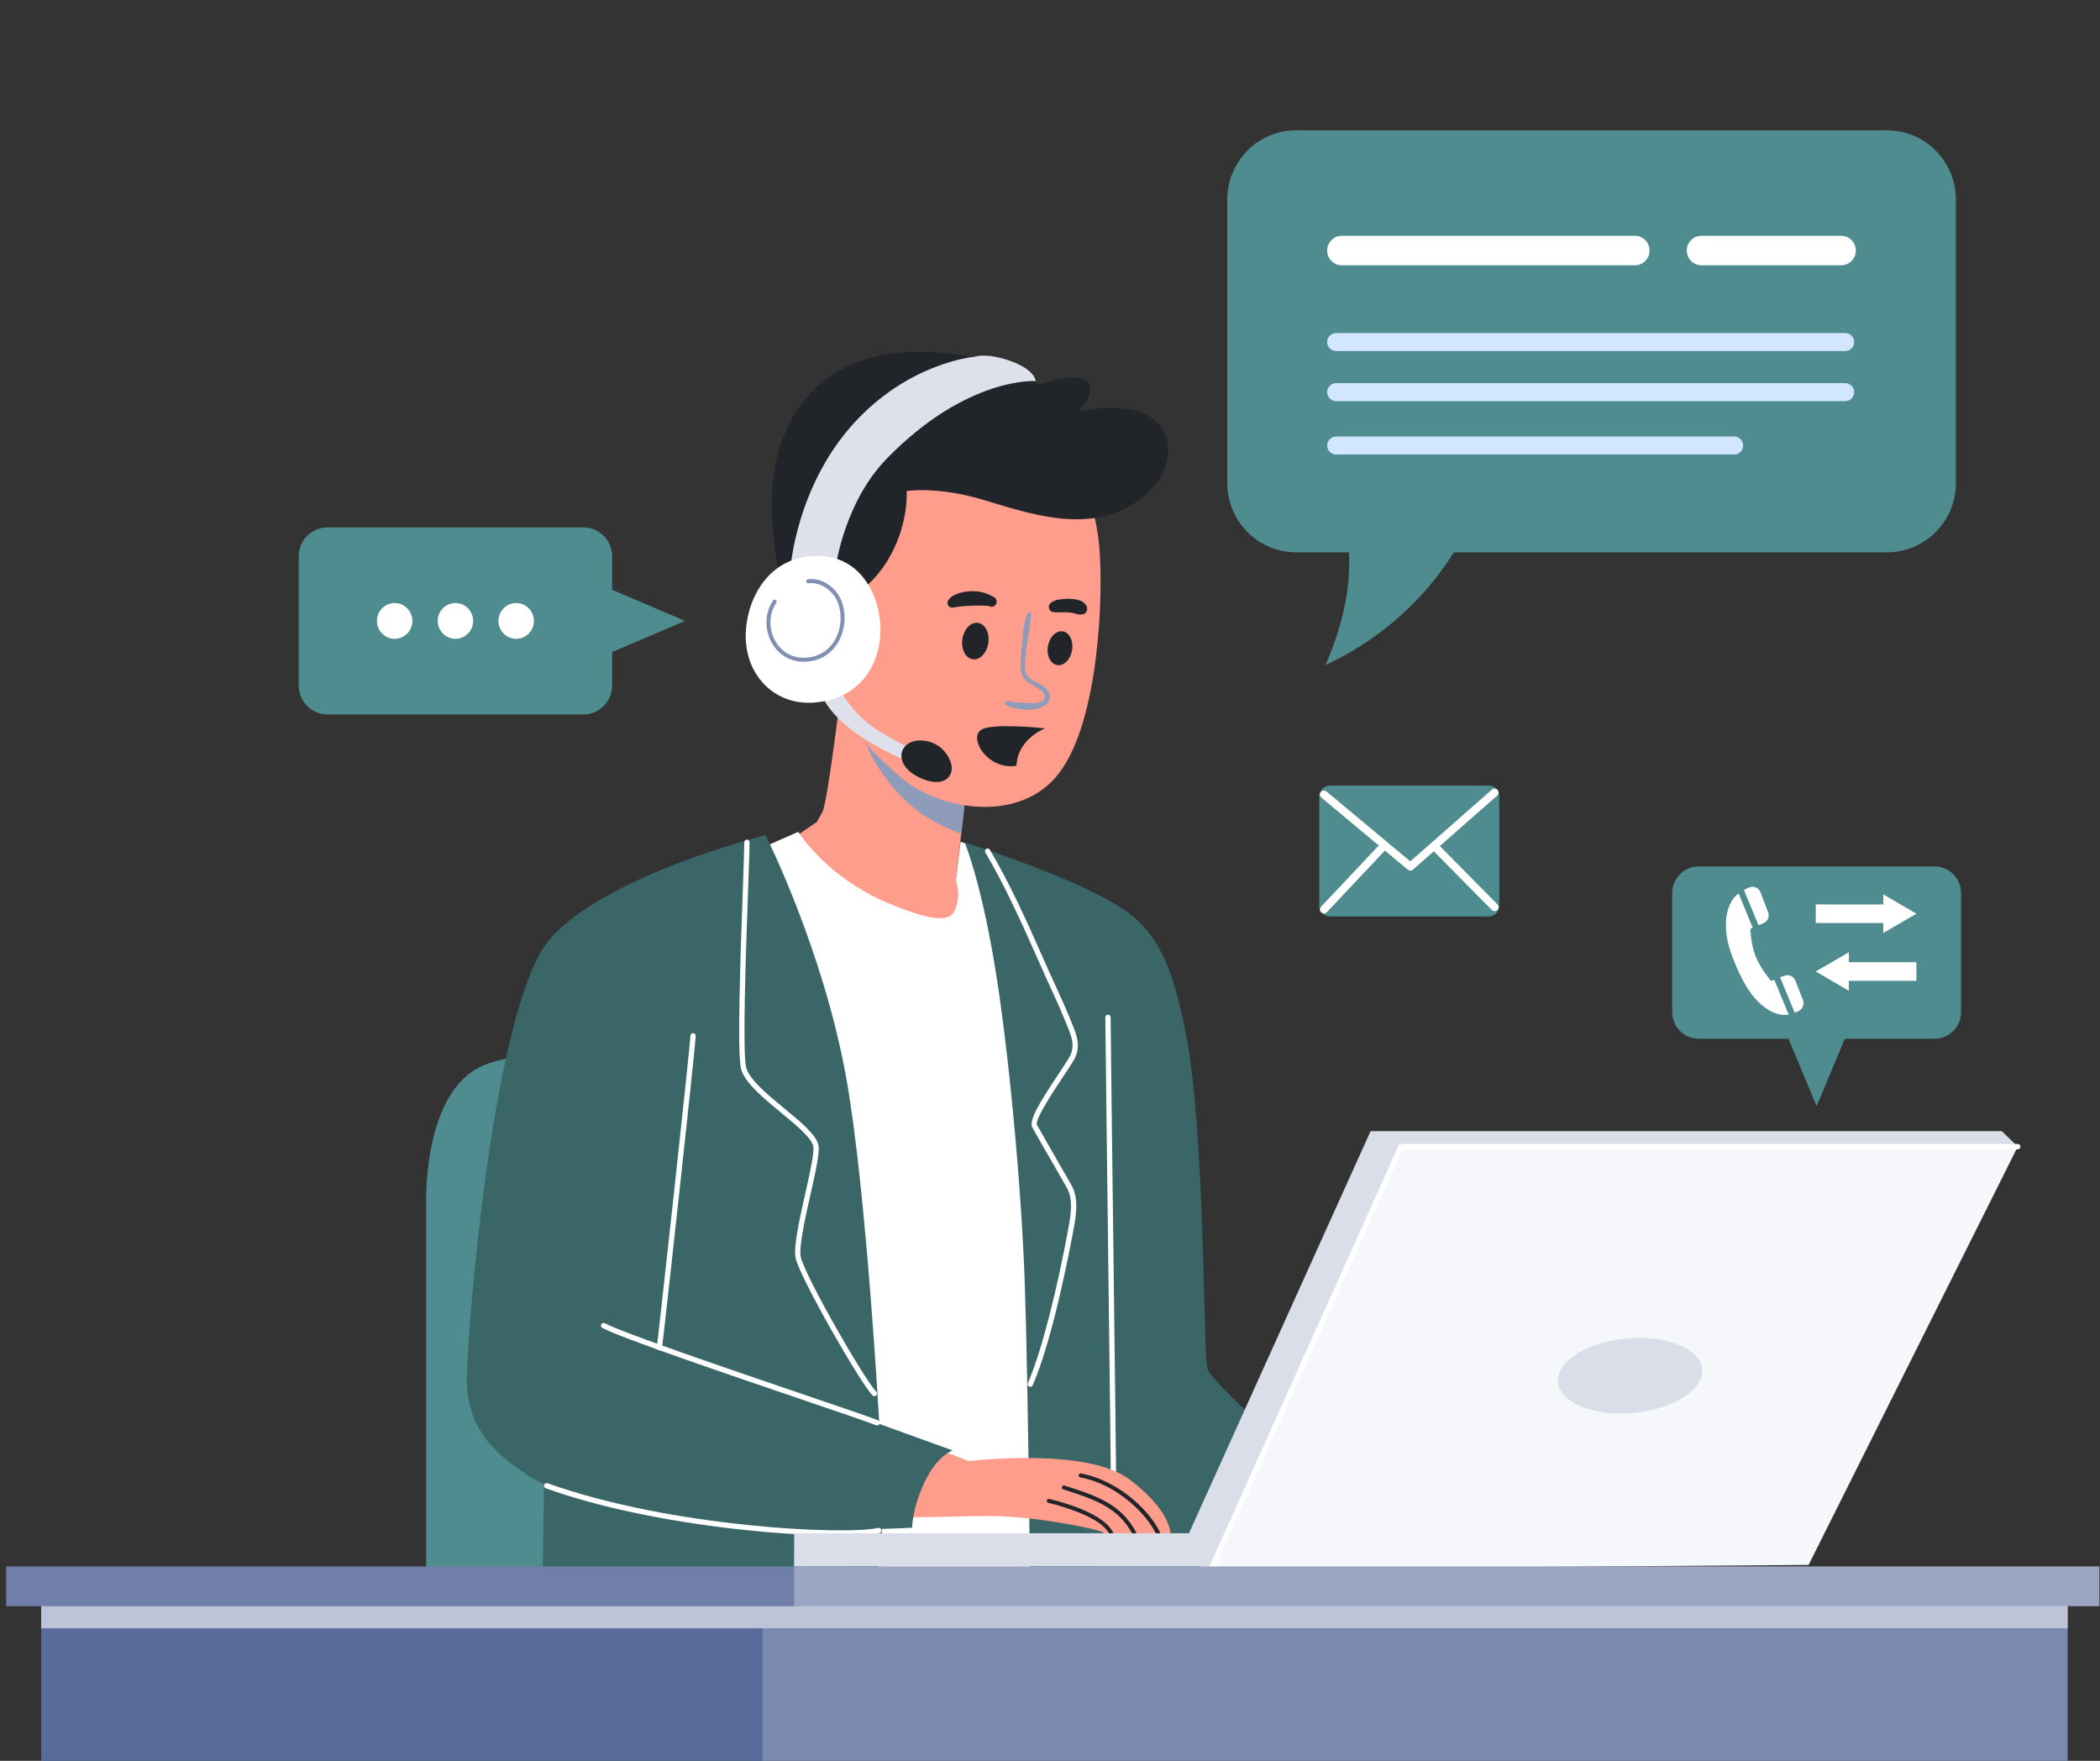 <svg width="167" height="140" viewBox="0 0 167 140" fill="none" xmlns="http://www.w3.org/2000/svg">
<rect x="0" y="0" width="167" height="140" fill="#333333" stroke="none"/>
<g clip-path="url(#clip0_425_13070)">
<path d="M153.848 68.887H135.083C133.922 68.887 132.98 69.837 132.98 71.009V80.466C132.98 81.638 133.922 82.588 135.083 82.588H153.848C155.01 82.588 155.951 81.638 155.951 80.466V71.009C155.951 69.837 155.01 68.887 153.848 68.887Z" fill="#4F8C8F"/>
<path d="M144.466 87.946L147.44 80.832H141.492L144.466 87.946Z" fill="#4F8C8F"/>
<path d="M144.395 73.385H149.766V74.178L152.4 72.646L149.766 71.113V71.906H144.395V73.385Z" fill="white"/>
<path d="M152.4 76.503H147.028V75.71L144.395 77.242L147.028 78.775V77.981H152.4V76.503Z" fill="white"/>
<path d="M141.096 77.897L140.84 77.991C140.84 77.991 140.043 77.073 139.63 76.073C139.216 75.072 139.201 73.85 139.201 73.85L139.388 73.771L138.253 71.027C138.05 71.187 137.857 71.392 137.701 71.659C137.058 72.755 137.122 74.438 137.769 76.082C138.415 77.725 139.107 79.192 140.368 80.114C141.112 80.658 141.75 80.754 142.246 80.674L141.096 77.897Z" fill="white"/>
<path d="M141.912 77.574L141.559 77.704L142.721 80.513C142.853 80.47 142.97 80.417 143.073 80.36C143.373 80.194 143.505 79.829 143.379 79.508L142.771 77.964C142.636 77.621 142.255 77.448 141.912 77.574Z" fill="white"/>
<path d="M139.141 70.546C138.998 70.598 138.842 70.669 138.686 70.762L139.846 73.565L140.236 73.4C140.575 73.257 140.739 72.868 140.605 72.522L139.996 70.942C139.863 70.599 139.484 70.421 139.141 70.546Z" fill="white"/>
<path d="M33.889 127.528V95.909C33.889 95.909 33.541 87.389 37.979 84.93C42.416 82.471 61.123 83.788 61.123 83.788V127.528H33.889Z" fill="#4F8C8F"/>
<path d="M66.968 54.189C66.968 54.189 65.836 63.763 65.401 64.553L64.966 65.343L62.791 66.837C62.791 66.837 66.968 72.809 72.101 73.775C77.235 74.741 76.8 71.667 76.8 71.667L76.016 69.999L77.061 60.864C77.061 60.864 67.751 56.56 66.968 54.189Z" fill="#FF9D8C"/>
<path d="M60.092 67.627L63.485 66.134C63.485 66.134 65.66 69.735 70.707 71.843C75.754 73.951 75.841 72.721 76.102 71.843C76.363 70.965 76.015 69.998 76.015 69.998L76.388 66.923L78.406 67.602L85.412 124.805L67.401 125.683L60.092 67.627Z" fill="white"/>
<path d="M76.713 66.983C76.713 66.983 77.931 69.823 79.062 76.498C80.193 83.173 81.237 94.415 81.498 102.144C81.76 109.874 81.933 127.528 81.933 127.528H104.643C104.904 127.528 106.47 118.832 106.47 118.832C106.47 118.832 96.551 110.254 96.029 108.849C95.681 107.912 95.855 90.551 94.376 82.558C92.897 74.566 90.983 72.955 86.98 70.965C82.844 68.907 76.713 66.983 76.713 66.983Z" fill="#3A6668"/>
<path d="M88.546 117.464C88.429 117.464 88.335 117.369 88.335 117.251C88.335 116.623 88.225 107.702 88.118 99.073C88.011 90.444 87.9 81.52 87.9 80.889C87.9 80.772 87.994 80.677 88.111 80.677C88.227 80.677 88.321 80.772 88.321 80.889C88.321 81.518 88.431 90.439 88.538 99.068C88.645 107.697 88.756 116.621 88.756 117.251C88.756 117.369 88.662 117.464 88.546 117.464Z" fill="white"/>
<path d="M43.301 115.319L43.127 127.528H69.578C69.578 127.528 70.709 117.164 70.274 116.198C69.839 115.232 43.301 115.319 43.301 115.319Z" fill="#3A6668"/>
<g style="mix-blend-mode:multiply">
<path d="M72.74 64.29C73.818 65.167 75.292 65.871 76.44 66.296L77.061 60.864C77.061 60.864 70.068 57.63 67.695 55.225C68.191 57.958 69.411 61.58 72.74 64.29Z" fill="#8E9BBB"/>
</g>
<path d="M85.238 36.359C85.238 36.359 87.065 39.521 87.413 43.386C87.761 47.251 87.413 57.175 84.281 61.391C81.149 65.607 74.623 64.377 71.665 61.83C68.95 59.493 66.27 56.912 65.574 51.818C64.878 46.724 67.053 37.062 73.231 35.042C79.408 33.022 85.238 36.359 85.238 36.359Z" fill="#FF9D8C"/>
<path d="M93.088 122.006C93.088 122.006 92.781 122.006 92.314 121.993C92.205 121.989 92.083 121.993 91.957 121.989C91.507 121.976 90.96 121.964 90.409 121.947C90.287 121.942 90.161 121.938 90.039 121.934C89.492 121.921 89.025 121.989 88.588 121.964H88.576C88.483 121.959 88.348 121.972 88.239 121.976C88.184 121.981 88.134 121.985 88.1 121.981C87.848 121.934 87.797 121.874 87.524 121.751C87.171 121.59 82.389 120.512 78.499 120.537C74.613 120.554 71.127 120.822 70.559 120.342C69.987 119.854 69.642 114.925 72.961 114.603L77.04 116.165C77.04 116.165 86.355 115.048 89.77 117.591C93.193 120.134 93.088 122.006 93.088 122.006Z" fill="#FF9D8C"/>
<path d="M88.575 121.964C88.482 121.959 88.348 121.972 88.238 121.976C88.154 121.841 87.978 121.594 87.881 121.493C86.829 120.41 84.289 119.71 83.368 119.485C83.284 119.463 83.23 119.378 83.251 119.294C83.267 119.209 83.356 119.158 83.444 119.175C84.786 119.502 87.633 120.338 88.44 121.709C88.465 121.747 88.533 121.879 88.575 121.964Z" fill="#212529"/>
<path d="M90.41 121.946C90.288 121.943 90.162 121.94 90.04 121.933C88.892 119.82 87.014 119.213 84.693 118.459L84.555 118.414C84.476 118.386 84.428 118.296 84.455 118.212C84.482 118.132 84.567 118.083 84.655 118.11L84.789 118.156C87.243 118.951 89.217 119.59 90.41 121.946Z" fill="#212529"/>
<path d="M92.315 121.993C92.205 121.99 92.083 121.992 91.957 121.989C91.261 120.511 88.957 118.038 85.908 117.462C85.82 117.447 85.763 117.365 85.778 117.276C85.797 117.191 85.878 117.134 85.962 117.149C89.102 117.744 91.635 120.333 92.315 121.993Z" fill="#212529"/>
<path d="M67.664 47.47C67.664 47.47 69.578 46.548 70.927 43.957C72.275 41.366 72.101 39.038 72.101 39.038C72.101 39.038 74.537 38.643 78.192 39.741C81.846 40.839 86.197 42.332 89.851 40.224C93.506 38.116 93.506 34.734 91.722 33.329C89.724 31.755 85.762 32.714 85.762 32.714C85.762 32.714 87.284 31.221 86.458 30.343C85.631 29.465 82.629 30.606 82.629 30.606C82.629 30.606 78.975 27.664 72.058 28.015C65.14 28.367 61.834 33.241 61.442 38.687C61.051 44.132 63.009 49.578 63.009 49.578L67.664 47.47Z" fill="#212529"/>
<g style="mix-blend-mode:multiply">
<path d="M81.697 48.79C81.305 49.765 81.315 50.898 81.216 51.933C81.139 52.739 80.992 53.678 81.723 54.221C82.073 54.481 83.724 55.182 82.875 55.749C82.551 55.966 82.008 55.907 81.64 55.889C81.386 55.877 81.129 55.867 80.876 55.847C80.603 55.827 80.335 55.744 80.062 55.742C79.902 55.742 79.852 55.957 79.983 56.039C80.422 56.317 81.066 56.402 81.578 56.422C82.09 56.442 82.438 56.419 82.899 56.188C83.183 56.046 83.457 55.845 83.502 55.505C83.553 55.121 83.269 54.778 82.983 54.564C82.654 54.318 82.25 54.203 81.918 53.963C81.457 53.63 81.495 53.069 81.527 52.55C81.605 51.301 81.89 50.074 82 48.831C82.017 48.641 81.757 48.641 81.697 48.79Z" fill="#8E9BBB"/>
</g>
<path d="M85.253 51.71C85.123 52.451 84.589 52.974 84.061 52.88C83.533 52.786 83.209 52.109 83.339 51.369C83.469 50.628 84.003 50.105 84.531 50.199C85.059 50.293 85.382 50.97 85.253 51.71Z" fill="#212529"/>
<path d="M78.596 51.124C78.478 51.923 77.921 52.501 77.351 52.415C76.781 52.329 76.414 51.612 76.532 50.814C76.65 50.015 77.207 49.437 77.777 49.523C78.347 49.608 78.714 50.325 78.596 51.124Z" fill="#212529"/>
<path d="M83.703 48.658C84.109 48.728 84.52 48.657 84.93 48.686C85.028 48.693 85.126 48.708 85.224 48.717C85.294 48.724 85.094 48.697 85.191 48.713C85.212 48.716 85.233 48.719 85.254 48.723C85.305 48.732 85.356 48.743 85.407 48.755C85.494 48.777 85.579 48.81 85.666 48.83C85.746 48.847 85.834 48.866 85.914 48.862C85.959 48.856 86.004 48.85 86.048 48.844C86.02 48.849 85.992 48.854 85.964 48.859C85.964 48.869 86.117 48.844 86.13 48.841C86.363 48.786 86.508 48.513 86.442 48.286C86.424 48.22 86.395 48.161 86.354 48.107C86.336 48.084 86.319 48.061 86.3 48.039C86.317 48.058 86.333 48.077 86.35 48.096C86.332 48.071 86.314 48.047 86.296 48.023C86.272 47.984 86.242 47.953 86.203 47.93C86.17 47.904 86.138 47.878 86.104 47.854C85.996 47.779 85.855 47.734 85.727 47.701C85.484 47.638 85.23 47.606 84.979 47.605C84.731 47.603 84.485 47.63 84.239 47.664C84.022 47.694 83.781 47.769 83.605 47.901C83.468 48.003 83.385 48.134 83.409 48.314C83.428 48.462 83.545 48.632 83.703 48.658Z" fill="#212529"/>
<path d="M79.062 47.484C79.007 47.451 78.951 47.422 78.892 47.395C78.843 47.372 78.708 47.301 78.81 47.357C78.773 47.337 78.736 47.316 78.698 47.297C78.53 47.211 78.355 47.154 78.173 47.107C77.775 47.005 77.358 46.979 76.951 47.022C76.516 47.068 76.12 47.174 75.743 47.403C75.69 47.436 75.636 47.467 75.591 47.512C75.561 47.55 75.532 47.589 75.503 47.628C75.512 47.615 75.52 47.602 75.528 47.59C75.412 47.671 75.345 47.806 75.346 47.947C75.347 48.084 75.417 48.198 75.534 48.264C75.676 48.343 75.811 48.305 75.957 48.267H75.737C75.857 48.286 75.942 48.291 76.064 48.264C76.069 48.263 76.181 48.234 76.107 48.25C76.037 48.265 76.225 48.236 76.246 48.233C76.27 48.229 76.401 48.216 76.263 48.23C76.288 48.227 76.314 48.224 76.339 48.221C76.405 48.213 76.47 48.205 76.536 48.199C76.823 48.176 77.109 48.163 77.397 48.153C77.664 48.145 77.936 48.142 78.203 48.154C78.318 48.159 78.431 48.163 78.546 48.166C78.61 48.168 78.583 48.178 78.539 48.164C78.562 48.172 78.587 48.176 78.611 48.183C78.658 48.196 78.705 48.212 78.751 48.229C78.936 48.301 79.159 48.165 79.228 47.993C79.302 47.805 79.239 47.59 79.062 47.484Z" fill="#212529"/>
<path d="M81.128 59.693C81.527 58.883 82.254 58.288 83.094 57.907C82.365 57.832 78.923 57.51 78.054 58.008C77.081 58.566 78.234 60.805 80.246 60.917C80.458 60.929 80.65 60.912 80.833 60.883C80.849 60.474 80.942 60.069 81.128 59.693Z" fill="#212529"/>
<path d="M65.227 54.979C65.227 54.979 65.575 56.341 67.576 57.922C69.577 59.503 72.477 60.659 72.477 60.659L72.71 59.634C72.71 59.634 69.708 58.317 68.315 56.868C66.923 55.418 66.749 54.628 66.749 54.628L65.227 54.979Z" fill="#DEE1EB"/>
<path d="M73.059 58.876C74.669 58.801 75.568 60.086 75.68 60.918C75.793 61.749 75.019 62.682 73.209 61.863C70.96 60.845 71.448 58.952 73.059 58.876Z" fill="#212529"/>
<path d="M66.488 44.923C66.488 44.923 67.183 39.876 70.534 36.447C76.929 29.904 82.367 30.299 82.367 30.299C82.367 30.299 82.324 29.377 80.279 28.674C78.359 28.015 77.495 28.367 77.495 28.367C77.495 28.367 72.231 28.806 67.793 33.769C63.355 38.731 62.877 45.055 62.877 45.055L66.488 44.923Z" fill="#DEE1EB"/>
<path d="M66.011 44.308C61.822 43.592 59.486 46.899 59.312 50.237C59.138 53.574 61.54 56.112 64.75 55.858C71.972 55.287 71.145 45.187 66.011 44.308Z" fill="white"/>
<path d="M63.926 52.614C62.821 52.614 61.886 52.053 61.351 51.065C60.779 50.007 60.827 48.704 61.474 47.746C61.523 47.674 61.621 47.655 61.693 47.704C61.765 47.754 61.783 47.853 61.734 47.926C61.154 48.786 61.112 49.958 61.628 50.913C62.118 51.819 62.983 52.331 64.007 52.295C64.964 52.269 65.775 51.827 66.291 51.05C66.88 50.163 67.015 48.939 66.636 47.931C66.26 46.931 65.228 46.249 64.289 46.373C64.204 46.384 64.123 46.323 64.112 46.236C64.101 46.149 64.161 46.069 64.248 46.057C65.345 45.91 66.498 46.667 66.931 47.818C67.345 48.919 67.197 50.258 66.553 51.227C65.979 52.092 65.077 52.584 64.015 52.613C63.985 52.614 63.956 52.614 63.926 52.614Z" fill="#818FB3"/>
<path d="M60.877 66.397C60.877 66.397 48.173 69.559 43.736 74.654C39.298 79.748 37.21 104.867 37.123 109.522C37.036 114.177 40.255 116.11 42.169 117.427C44.084 118.745 52.524 121.116 59.31 121.467C66.097 121.819 72.536 121.467 72.536 121.467C72.536 121.467 72.514 119.974 73.558 117.778C74.527 115.742 75.755 115.319 75.755 115.319L69.926 113.211C69.926 113.211 68.905 94.748 67.315 85.808C65.488 75.532 60.877 66.397 60.877 66.397Z" fill="#3A6668"/>
<path d="M81.932 110.262C81.903 110.262 81.875 110.256 81.847 110.243C81.741 110.196 81.693 110.07 81.74 109.963C82.93 107.253 84.163 101.931 84.858 98.197L84.915 97.895C85.125 96.797 85.387 95.431 84.865 94.489C84.599 94.008 83.997 92.964 83.419 91.961C82.819 90.92 82.252 89.936 82.095 89.642C81.789 89.069 82.754 87.537 84.15 85.436C84.527 84.868 84.853 84.378 85.043 84.046C85.541 83.177 85.21 82.38 84.826 81.458L84.696 81.14C84.348 80.278 83.952 79.415 83.57 78.58C83.414 78.239 83.258 77.897 83.104 77.554C82.9 77.1 82.695 76.638 82.487 76.171C81.257 73.404 79.986 70.543 78.358 67.78C78.298 67.679 78.331 67.549 78.431 67.489C78.531 67.429 78.66 67.462 78.719 67.563C80.359 70.347 81.636 73.219 82.871 75.997C83.078 76.464 83.283 76.925 83.487 77.379C83.641 77.721 83.796 78.062 83.952 78.402C84.336 79.241 84.733 80.109 85.085 80.98L85.214 81.294C85.605 82.234 86.01 83.207 85.407 84.258C85.21 84.603 84.881 85.099 84.499 85.672C83.771 86.768 82.256 89.049 82.465 89.44C82.619 89.728 83.184 90.709 83.783 91.748C84.362 92.753 84.965 93.799 85.232 94.281C85.829 95.36 85.551 96.81 85.328 97.976L85.271 98.275C85.018 99.635 83.678 106.597 82.124 110.135C82.089 110.215 82.013 110.262 81.932 110.262Z" fill="white"/>
<path d="M69.534 111.008C69.48 111.008 69.425 110.988 69.384 110.946C68.396 109.94 63.628 101.606 63.273 100.039C63.078 99.181 63.566 97.005 64.038 94.9C64.403 93.269 64.782 91.583 64.674 91.127C64.513 90.445 63.294 89.439 62.115 88.467C60.691 87.293 59.218 86.078 58.933 84.984C58.608 83.74 58.886 75.956 59.069 70.805C59.135 68.953 59.187 67.49 59.187 66.969C59.187 66.852 59.281 66.756 59.397 66.756C59.513 66.756 59.607 66.851 59.607 66.968C59.608 67.498 59.555 68.964 59.489 70.821C59.318 75.635 59.031 83.693 59.339 84.876C59.59 85.836 61.073 87.059 62.381 88.138C63.671 89.202 64.89 90.207 65.083 91.029C65.213 91.581 64.859 93.163 64.448 94.994C64.008 96.956 63.51 99.18 63.683 99.944C64.031 101.481 68.712 109.659 69.683 110.646C69.765 110.73 69.764 110.864 69.682 110.947C69.641 110.988 69.587 111.008 69.534 111.008Z" fill="white"/>
<path d="M52.437 107.363C52.427 107.363 52.417 107.363 52.407 107.361C52.292 107.345 52.212 107.237 52.229 107.121C52.383 106.017 54.797 84.028 54.908 82.343C54.915 82.226 55.015 82.134 55.131 82.145C55.247 82.153 55.335 82.254 55.327 82.371C55.216 84.058 52.8 106.075 52.645 107.181C52.63 107.287 52.54 107.363 52.437 107.363Z" fill="white"/>
<path d="M69.752 113.336C69.725 113.336 69.699 113.331 69.673 113.32C69.138 113.101 66.775 112.297 63.783 111.279C57.745 109.223 49.475 106.408 47.902 105.583C47.799 105.529 47.759 105.401 47.813 105.297C47.866 105.192 47.993 105.151 48.096 105.206C49.64 106.016 58.232 108.941 63.918 110.876C66.916 111.897 69.284 112.703 69.831 112.926C69.939 112.971 69.99 113.094 69.947 113.203C69.914 113.285 69.835 113.336 69.752 113.336Z" fill="white"/>
<path d="M66.847 122.092C61.533 122.092 51.23 121.125 43.404 118.331C43.294 118.291 43.237 118.17 43.276 118.059C43.314 117.949 43.436 117.891 43.544 117.93C53.431 121.461 67.262 122.063 69.835 121.48C69.949 121.456 70.061 121.527 70.087 121.641C70.112 121.755 70.041 121.869 69.927 121.895C69.371 122.021 68.293 122.092 66.847 122.092Z" fill="white"/>
<path d="M160.459 91.166L143.826 124.425L95.332 124.776L110.298 90.698L160.459 91.166Z" fill="#F6F7FA"/>
<path d="M63.148 124.569L63.158 121.907H94.55L108.993 89.936H159.198L160.46 91.166H111.415L96.406 124.542C96.406 124.542 63.148 124.481 63.148 124.569Z" fill="#D9DEE8"/>
<path d="M135.279 109.519C134.731 111.178 131.757 112.459 128.637 112.38C125.517 112.301 123.432 110.893 123.98 109.234C124.528 107.575 127.501 106.294 130.621 106.373C133.741 106.451 135.826 107.86 135.279 109.519Z" fill="#D9DEE8"/>
<path d="M96.406 124.754C96.376 124.754 96.347 124.748 96.319 124.735C96.213 124.687 96.166 124.561 96.214 124.454L111.279 90.954H160.459C160.576 90.954 160.67 91.049 160.67 91.166C160.67 91.284 160.576 91.379 160.459 91.379H111.55L96.597 124.63C96.562 124.708 96.485 124.754 96.406 124.754Z" fill="white"/>
<path d="M60.965 127.089H3.277V140H60.965V127.089Z" fill="#596B9B"/>
<path d="M164.426 127.089H60.635V140H164.426V127.089Z" fill="#7A89AF"/>
<g style="mix-blend-mode:multiply">
<path d="M60.965 127.089H60.635H3.277V129.461H60.635H60.965H164.426V127.089H60.965Z" fill="#BDC4D7"/>
</g>
<path d="M63.487 124.542H0.492V127.704H63.487V124.542Z" fill="#6F7FA9"/>
<path d="M166.951 124.542H63.16V127.704H166.951V124.542Z" fill="#9CA6C3"/>
<path d="M46.398 41.933H26.034C24.774 41.933 23.752 42.964 23.752 44.236V54.498C23.752 55.771 24.774 56.802 26.034 56.802H46.398C47.659 56.802 48.68 55.771 48.68 54.498V44.236C48.68 42.964 47.659 41.933 46.398 41.933Z" fill="#4F8C8F"/>
<path d="M54.484 49.367L46.836 46.109V52.625L54.484 49.367Z" fill="#4F8C8F"/>
<path d="M31.385 50.79C32.163 50.79 32.794 50.153 32.794 49.367C32.794 48.582 32.163 47.945 31.385 47.945C30.607 47.945 29.977 48.582 29.977 49.367C29.977 50.153 30.607 50.79 31.385 50.79Z" fill="white"/>
<path d="M36.217 50.79C36.995 50.79 37.626 50.153 37.626 49.367C37.626 48.582 36.995 47.945 36.217 47.945C35.439 47.945 34.809 48.582 34.809 49.367C34.809 50.153 35.439 50.79 36.217 50.79Z" fill="white"/>
<path d="M41.047 50.79C41.826 50.79 42.456 50.153 42.456 49.367C42.456 48.582 41.826 47.945 41.047 47.945C40.269 47.945 39.639 48.582 39.639 49.367C39.639 50.153 40.269 50.79 41.047 50.79Z" fill="white"/>
<path d="M150.075 10.362H103.061C100.041 10.362 97.594 12.833 97.594 15.88V38.395C97.594 41.442 100.041 43.913 103.061 43.913H107.275C107.393 45.954 107.104 48.99 105.416 52.872C110.847 50.343 113.975 46.545 115.609 43.913H150.075C153.095 43.913 155.542 41.442 155.542 38.395V15.88C155.542 12.833 153.095 10.362 150.075 10.362Z" fill="#4F8C8F"/>
<path d="M130.02 21.092H106.701C106.061 21.092 105.541 20.567 105.541 19.921C105.541 19.274 106.061 18.75 106.701 18.75H130.02C130.661 18.75 131.18 19.274 131.18 19.921C131.18 20.567 130.661 21.092 130.02 21.092Z" fill="white"/>
<path d="M146.74 27.914H106.252C105.859 27.914 105.541 27.593 105.541 27.196C105.541 26.8 105.859 26.479 106.252 26.479H146.74C147.133 26.479 147.451 26.8 147.451 27.196C147.451 27.593 147.133 27.914 146.74 27.914Z" fill="#D2E6FF"/>
<path d="M146.74 31.895H106.252C105.859 31.895 105.541 31.574 105.541 31.178C105.541 30.782 105.859 30.46 106.252 30.46H146.74C147.133 30.46 147.451 30.782 147.451 31.178C147.451 31.574 147.133 31.895 146.74 31.895Z" fill="#D2E6FF"/>
<path d="M137.908 36.14H106.252C105.859 36.14 105.541 35.819 105.541 35.423C105.541 35.027 105.859 34.706 106.252 34.706H137.908C138.301 34.706 138.619 35.027 138.619 35.423C138.619 35.819 138.301 36.14 137.908 36.14Z" fill="#D2E6FF"/>
<path d="M146.423 21.092H135.299C134.658 21.092 134.139 20.568 134.139 19.921C134.139 19.274 134.658 18.75 135.299 18.75H146.423C147.063 18.75 147.583 19.274 147.583 19.921C147.583 20.568 147.063 21.092 146.423 21.092Z" fill="white"/>
<path d="M118.386 62.46H105.755C105.291 62.46 104.914 62.84 104.914 63.309V72.019C104.914 72.488 105.291 72.868 105.755 72.868H118.386C118.851 72.868 119.227 72.488 119.227 72.019V63.309C119.227 62.84 118.851 62.46 118.386 62.46Z" fill="#4F8C8F"/>
<path d="M112.156 69.22C112.085 69.22 112.014 69.195 111.955 69.147L105.081 63.416C104.947 63.304 104.928 63.103 105.039 62.967C105.151 62.832 105.35 62.813 105.483 62.925L112.151 68.484L118.649 62.776C118.78 62.661 118.98 62.675 119.094 62.807C119.208 62.94 119.194 63.141 119.063 63.257L112.363 69.141C112.304 69.194 112.23 69.22 112.156 69.22Z" fill="white"/>
<path d="M105.282 72.63C105.204 72.63 105.126 72.602 105.065 72.543C104.939 72.422 104.934 72.22 105.054 72.093L109.861 66.991C109.981 66.863 110.181 66.858 110.307 66.98C110.434 67.101 110.438 67.302 110.318 67.43L105.511 72.532C105.449 72.597 105.366 72.63 105.282 72.63Z" fill="white"/>
<path d="M118.856 72.444C118.775 72.444 118.694 72.413 118.632 72.35L113.844 67.504C113.721 67.379 113.721 67.178 113.845 67.053C113.968 66.929 114.168 66.93 114.291 67.054L119.079 71.901C119.202 72.025 119.202 72.227 119.078 72.351C119.017 72.413 118.936 72.444 118.856 72.444Z" fill="white"/>
</g>
<defs>
<clipPath id="clip0_425_13070">
<rect width="167" height="140" fill="white"/>
</clipPath>
</defs>
</svg>
